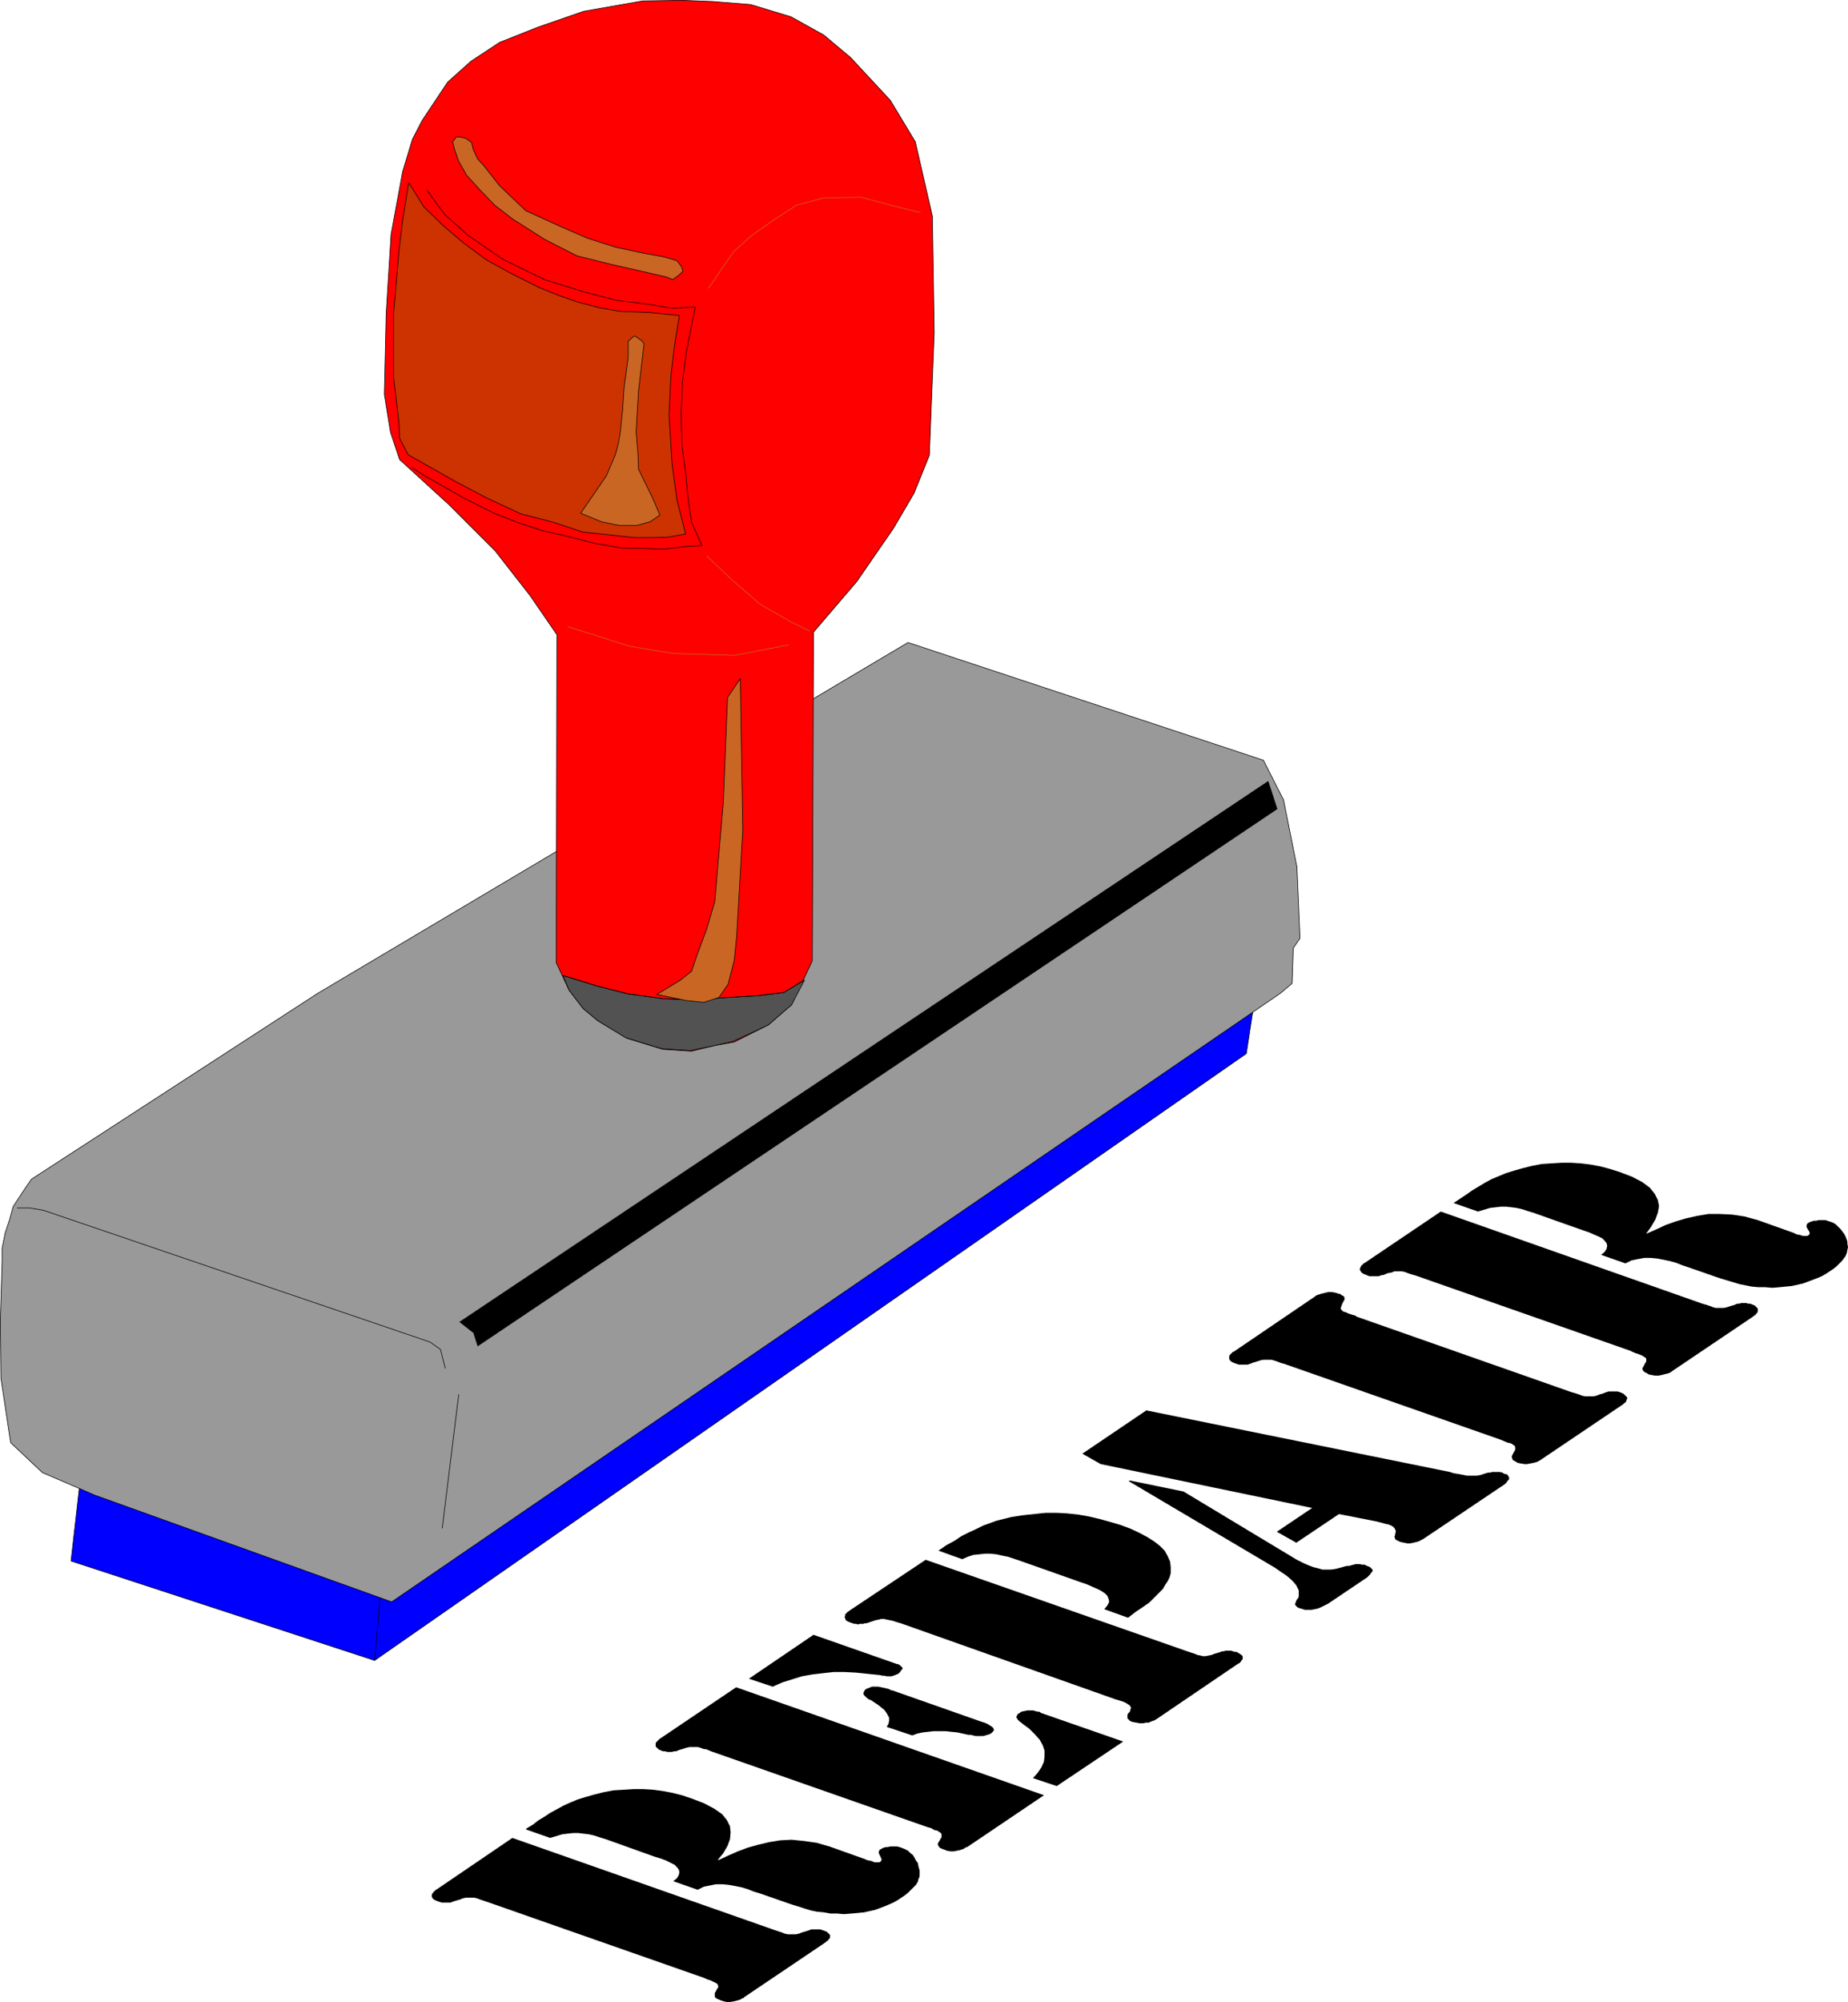 <?xml version="1.0" encoding="UTF-8" standalone="no"?>
<svg
   version="1.0"
   width="129.617mm"
   height="140.348mm"
   id="svg39"
   sodipodi:docname="Repair.wmf"
   xmlns:inkscape="http://www.inkscape.org/namespaces/inkscape"
   xmlns:sodipodi="http://sodipodi.sourceforge.net/DTD/sodipodi-0.dtd"
   xmlns="http://www.w3.org/2000/svg"
   xmlns:svg="http://www.w3.org/2000/svg">
  <sodipodi:namedview
     id="namedview39"
     pagecolor="#ffffff"
     bordercolor="#000000"
     borderopacity="0.25"
     inkscape:showpageshadow="2"
     inkscape:pageopacity="0.0"
     inkscape:pagecheckerboard="0"
     inkscape:deskcolor="#d1d1d1"
     inkscape:document-units="mm" />
  <defs
     id="defs1">
    <pattern
       id="WMFhbasepattern"
       patternUnits="userSpaceOnUse"
       width="6"
       height="6"
       x="0"
       y="0" />
  </defs>
  <path
     style="fill:#0000ff;fill-opacity:1;fill-rule:evenodd;stroke:none"
     d="M 99.303,439.952 330.391,279.162 333.461,259.123 94.293,424.924 Z"
     id="path1" />
  <path
     style="fill:none;stroke:#000000;stroke-width:0.162px;stroke-linecap:round;stroke-linejoin:round;stroke-miterlimit:4;stroke-dasharray:none;stroke-opacity:1"
     d="M 99.303,439.952 330.391,279.162 333.461,259.123 94.293,424.924 l 5.01,15.029 v 0"
     id="path2" />
  <path
     style="fill:#0000ff;fill-opacity:1;fill-rule:evenodd;stroke:none"
     d="m 99.303,439.952 3.394,-38.945 -79.507,-25.694 -4.363,38.299 z"
     id="path3" />
  <path
     style="fill:none;stroke:#000000;stroke-width:0.162px;stroke-linecap:round;stroke-linejoin:round;stroke-miterlimit:4;stroke-dasharray:none;stroke-opacity:1"
     d="m 99.303,439.952 3.394,-38.945 -79.507,-25.694 -4.363,38.299 80.477,26.341 v 0"
     id="path4" />
  <path
     style="fill:#999999;fill-opacity:1;fill-rule:evenodd;stroke:none"
     d="m 342.511,260.578 -3.07,2.586 L 103.828,424.439 25.129,396.159 11.231,390.18 2.828,382.262 0.242,365.132 0.081,349.942 0.566,334.105 v -3.394 l 0.808,-4.04 1.131,-3.394 0.97,-3.555 2.424,-3.717 2.424,-3.555 75.952,-49.288 156.429,-92.919 94.213,31.189 5.333,10.504 3.555,17.776 0.808,18.907 -1.778,2.586 -0.323,9.373 z"
     id="path5" />
  <path
     style="fill:none;stroke:#000000;stroke-width:0.162px;stroke-linecap:round;stroke-linejoin:round;stroke-miterlimit:4;stroke-dasharray:none;stroke-opacity:1"
     d="m 342.511,260.578 -3.07,2.586 L 103.828,424.439 25.129,396.159 11.231,390.18 2.828,382.262 0.242,365.132 0.081,349.942 0.566,334.105 v -3.394 l 0.808,-4.04 1.131,-3.394 0.97,-3.555 2.424,-3.717 2.424,-3.555 75.952,-49.288 156.429,-92.919 94.213,31.189 5.333,10.504 3.555,17.776 0.808,18.907 -1.778,2.586 -0.323,9.373 v 0"
     id="path6" />
  <path
     style="fill:none;stroke:#000000;stroke-width:0.162px;stroke-linecap:round;stroke-linejoin:round;stroke-miterlimit:4;stroke-dasharray:none;stroke-opacity:1"
     d="m 117.241,404.885 4.363,-35.39"
     id="path7" />
  <path
     style="fill:#000000;fill-opacity:1;fill-rule:evenodd;stroke:none"
     d="m 126.613,356.729 -1.131,-3.555 -3.717,-2.909 214.443,-143.338 2.424,7.434 z"
     id="path8" />
  <path
     style="fill:none;stroke:#000000;stroke-width:0.162px;stroke-linecap:round;stroke-linejoin:round;stroke-miterlimit:4;stroke-dasharray:none;stroke-opacity:1"
     d="m 118.049,362.547 -1.293,-5.01 -2.747,-1.939 -102.454,-34.905 -3.717,-0.646 H 4.606"
     id="path9" />
  <path
     style="fill:#ff0000;fill-opacity:1;fill-rule:evenodd;stroke:none"
     d="m 215.332,254.599 0.323,-87.102 11.474,-13.413 9.696,-14.059 5.494,-9.373 4.04,-10.019 1.293,-32.481 -0.485,-30.865 -4.525,-19.715 -6.626,-10.989 L 225.513,15.271 218.402,9.292 209.676,4.444 199.01,1.212 188.991,0.404 180.911,0.081 170.407,0.242 154.732,2.99 l -12.12,4.202 -10.181,4.04 -7.595,5.01 -6.141,5.494 -6.787,10.181 -2.586,5.01 -2.586,8.565 -3.07,16.645 -1.293,21.008 -0.485,21.331 1.616,10.019 2.424,7.272 13.09,11.958 12.282,12.281 9.211,11.797 7.11,10.342 -0.162,86.94 3.394,7.272 3.717,4.848 3.878,3.232 7.757,4.686 9.534,2.909 7.595,0.485 5.979,-1.454 5.333,-0.97 9.05,-4.525 6.141,-5.333 z"
     id="path10" />
  <path
     style="fill:none;stroke:#000000;stroke-width:0.162px;stroke-linecap:round;stroke-linejoin:round;stroke-miterlimit:4;stroke-dasharray:none;stroke-opacity:1"
     d="m 215.332,254.599 0.323,-87.102 11.474,-13.413 9.696,-14.059 5.494,-9.373 4.04,-10.019 1.293,-32.481 -0.485,-30.865 -4.525,-19.715 -6.626,-10.989 L 225.513,15.271 218.402,9.292 209.676,4.444 199.01,1.212 188.991,0.404 180.911,0.081 170.407,0.242 154.732,2.99 l -12.12,4.202 -10.181,4.04 -7.595,5.01 -6.141,5.494 -6.787,10.181 -2.586,5.01 -2.586,8.565 -3.07,16.645 -1.293,21.008 -0.485,21.331 1.616,10.019 2.424,7.272 13.09,11.958 12.282,12.281 9.211,11.797 7.11,10.342 -0.162,86.94 3.394,7.272 3.717,4.848 3.878,3.232 7.757,4.686 9.534,2.909 7.595,0.485 5.979,-1.454 5.333,-0.97 9.05,-4.525 6.141,-5.333 5.494,-11.635 v 0"
     id="path11" />
  <path
     style="fill:#c96623;fill-opacity:1;fill-rule:evenodd;stroke:none"
     d="m 180.588,70.538 0.485,1.293 -0.97,0.97 -1.778,1.293 -1.454,-0.646 -8.403,-1.939 -7.11,-1.616 -8.403,-2.101 -8.565,-4.363 -8.403,-5.333 -4.848,-3.717 -4.04,-4.202 -3.394,-3.717 -2.101,-3.717 -1.131,-3.232 -0.485,-1.939 0.97,-1.293 h 0.808 l 1.616,0.323 1.616,1.131 0.485,1.939 1.131,2.424 1.616,1.778 4.202,5.333 6.949,6.626 8.888,4.04 7.434,3.232 7.595,2.424 7.595,1.616 4.525,0.808 1.939,0.485 2.101,0.646 z"
     id="path12" />
  <path
     style="fill:none;stroke:#000000;stroke-width:0.162px;stroke-linecap:round;stroke-linejoin:round;stroke-miterlimit:4;stroke-dasharray:none;stroke-opacity:1"
     d="m 180.588,70.538 0.485,1.293 -0.97,0.97 -1.778,1.293 -1.454,-0.646 -8.403,-1.939 -7.11,-1.616 -8.403,-2.101 -8.565,-4.363 -8.403,-5.333 -4.848,-3.717 -4.04,-4.202 -3.394,-3.717 -2.101,-3.717 -1.131,-3.232 -0.485,-1.939 0.97,-1.293 h 0.808 l 1.616,0.323 1.616,1.131 0.485,1.939 1.131,2.424 1.616,1.778 4.202,5.333 6.949,6.626 8.888,4.04 7.434,3.232 7.595,2.424 7.595,1.616 4.525,0.808 1.939,0.485 2.101,0.646 1.131,1.454 v 0"
     id="path13" />
  <path
     style="fill:none;stroke:#000000;stroke-width:0.162px;stroke-linecap:round;stroke-linejoin:round;stroke-miterlimit:4;stroke-dasharray:none;stroke-opacity:1"
     d="m 113.201,50.338 1.778,2.586 2.909,3.878 6.302,5.656 9.211,6.302 10.989,5.333 10.342,3.232 8.726,2.262 8.08,0.97 6.626,1.131 6.141,-0.323 -1.131,5.656 -1.293,6.626 -0.97,7.595 -0.323,8.08 0.162,8.403 1.131,8.726 0.485,5.333 0.97,6.626 2.747,6.141 -4.848,0.323 -5.171,0.646 -4.848,-0.162 -6.464,-0.162 -7.434,-1.293 -7.434,-1.939 -5.979,-1.293 -6.787,-2.262 -6.141,-2.424 -7.757,-3.878 -10.827,-6.141 -3.232,-2.101"
     id="path14" />
  <path
     style="fill:#cc3300;fill-opacity:1;fill-rule:evenodd;stroke:none"
     d="m 181.719,141.48 -4.363,0.808 -3.878,0.162 h -5.333 l -5.656,-0.646 -7.918,-0.808 -7.757,-2.586 -8.726,-2.262 -9.05,-4.202 -8.565,-4.525 -12.282,-6.949 -2.262,-4.363 -0.162,-4.202 -1.454,-12.12 V 83.466 l 1.454,-16.968 0.97,-8.08 1.616,-10.019 4.04,6.464 5.01,4.848 5.494,4.686 6.141,4.525 6.787,3.717 7.11,3.555 5.171,2.101 5.171,1.778 5.494,1.454 5.494,0.97 8.08,0.323 7.757,0.808 -1.293,7.918 -0.97,8.08 -0.485,10.342 0.808,12.928 1.293,9.696 1.616,6.141 0.646,2.747 z"
     id="path15" />
  <path
     style="fill:none;stroke:#000000;stroke-width:0.162px;stroke-linecap:round;stroke-linejoin:round;stroke-miterlimit:4;stroke-dasharray:none;stroke-opacity:1"
     d="m 181.719,141.48 -4.363,0.808 -3.878,0.162 h -5.333 l -5.656,-0.646 -7.918,-0.808 -7.757,-2.586 -8.726,-2.262 -9.05,-4.202 -8.565,-4.525 -12.282,-6.949 -2.262,-4.363 -0.162,-4.202 -1.454,-12.12 V 83.466 l 1.454,-16.968 0.97,-8.08 1.616,-10.019 4.04,6.464 5.01,4.848 5.494,4.686 6.141,4.525 6.787,3.717 7.11,3.555 5.171,2.101 5.171,1.778 5.494,1.454 5.494,0.97 8.08,0.323 7.757,0.808 -1.293,7.918 -0.97,8.08 -0.485,10.342 0.808,12.928 1.293,9.696 1.616,6.141 0.646,2.747 v 0"
     id="path16" />
  <path
     style="fill:none;stroke:#c96623;stroke-width:0.162px;stroke-linecap:round;stroke-linejoin:round;stroke-miterlimit:4;stroke-dasharray:none;stroke-opacity:1"
     d="m 243.935,56.317 -7.757,-1.939 -7.918,-2.101 -9.858,0.162 -7.272,1.939 -5.979,3.878 -5.979,4.202 -4.686,4.202 -3.232,4.686 -3.394,5.01"
     id="path17" />
  <path
     style="fill:none;stroke:#c96623;stroke-width:0.162px;stroke-linecap:round;stroke-linejoin:round;stroke-miterlimit:4;stroke-dasharray:none;stroke-opacity:1"
     d="m 187.375,147.297 6.464,6.141 7.595,6.626 7.918,4.525 5.171,2.586"
     id="path18" />
  <path
     style="fill:none;stroke:#c96623;stroke-width:0.162px;stroke-linecap:round;stroke-linejoin:round;stroke-miterlimit:4;stroke-dasharray:none;stroke-opacity:1"
     d="m 209.029,170.891 -14.221,2.747 -16.322,-0.485 -11.635,-1.939 -16.322,-5.171"
     id="path19" />
  <path
     style="fill:#525252;fill-opacity:1;fill-rule:evenodd;stroke:none"
     d="m 192.869,264.295 -9.05,0.646 -8.08,-0.323 -9.373,-1.293 -8.242,-2.101 -8.888,-2.747 1.616,3.878 3.717,4.848 3.878,3.232 7.434,4.525 9.534,2.909 7.595,0.485 6.302,-1.293 5.01,-1.131 9.373,-4.363 6.141,-5.333 3.394,-6.464 -5.494,3.232 -6.626,0.808 -8.08,0.485 v 0 z"
     id="path20" />
  <path
     style="fill:none;stroke:#000000;stroke-width:0.162px;stroke-linecap:round;stroke-linejoin:round;stroke-miterlimit:4;stroke-dasharray:none;stroke-opacity:1"
     d="m 192.869,264.295 -9.05,0.646 -8.08,-0.323 -9.373,-1.293 -8.242,-2.101 -8.888,-2.747 1.616,3.878 3.717,4.848 3.878,3.232 7.434,4.525 9.534,2.909 7.595,0.485 6.302,-1.293 5.01,-1.131 9.373,-4.363 6.141,-5.333 3.394,-6.464 -5.494,3.232 -6.626,0.808 -8.08,0.485 v 0"
     id="path21" />
  <path
     style="fill:#c96623;fill-opacity:1;fill-rule:evenodd;stroke:none"
     d="m 174.932,136.47 -2.586,1.778 -3.555,0.97 h -4.686 l -4.686,-0.97 -5.494,-2.262 3.232,-4.686 3.555,-5.171 2.424,-5.656 0.808,-3.07 0.485,-2.909 0.646,-6.141 0.323,-5.333 1.131,-8.403 v -4.202 l 1.454,-1.293 h 0.485 l 1.616,1.131 0.646,0.808 -1.454,12.443 -0.646,10.989 0.485,5.494 0.162,4.363 3.717,7.595 1.939,4.525 z"
     id="path22" />
  <path
     style="fill:none;stroke:#000000;stroke-width:0.162px;stroke-linecap:round;stroke-linejoin:round;stroke-miterlimit:4;stroke-dasharray:none;stroke-opacity:1"
     d="m 174.932,136.47 -2.586,1.778 -3.555,0.97 h -4.686 l -4.686,-0.97 -5.494,-2.262 3.232,-4.686 3.555,-5.171 2.424,-5.656 0.808,-3.07 0.485,-2.909 0.646,-6.141 0.323,-5.333 1.131,-8.403 v -4.202 l 1.454,-1.293 h 0.485 l 1.616,1.131 0.646,0.808 -1.454,12.443 -0.646,10.989 0.485,5.494 0.162,4.363 3.717,7.595 1.939,4.525 v 0"
     id="path23" />
  <path
     style="fill:none;stroke:#000000;stroke-width:0.162px;stroke-linecap:round;stroke-linejoin:round;stroke-miterlimit:4;stroke-dasharray:none;stroke-opacity:1"
     d="m 213.231,259.608 -5.494,3.394 -6.626,0.808 -8.08,0.485 -9.211,0.646 -8.08,-0.323 -9.373,-1.293 -8.242,-2.101 -8.888,-2.747"
     id="path24" />
  <path
     style="fill:#c96623;fill-opacity:1;fill-rule:evenodd;stroke:none"
     d="m 174.124,263.487 6.141,-3.717 3.07,-2.424 1.293,-3.878 2.747,-7.434 2.101,-7.11 2.262,-26.341 1.131,-27.795 3.394,-5.01 0.646,40.238 -1.616,27.957 -0.646,6.464 -1.616,6.302 -2.424,3.555 -4.04,1.293 -4.686,-0.485 -7.757,-1.616 z"
     id="path25" />
  <path
     style="fill:none;stroke:#000000;stroke-width:0.162px;stroke-linecap:round;stroke-linejoin:round;stroke-miterlimit:4;stroke-dasharray:none;stroke-opacity:1"
     d="m 174.124,263.487 6.141,-3.717 3.07,-2.424 1.293,-3.878 2.747,-7.434 2.101,-7.11 2.262,-26.341 1.131,-27.795 3.394,-5.01 0.646,40.238 -1.616,27.957 -0.646,6.464 -1.616,6.302 -2.424,3.555 -4.04,1.293 -4.686,-0.485 -7.757,-1.616 v 0"
     id="path26" />
  <path
     style="fill:#000000;fill-opacity:1;fill-rule:evenodd;stroke:none"
     d="m 186.405,523.984 1.131,0.485 0.97,0.323 0.646,0.323 0.646,0.323 0.323,0.162 0.162,0.323 0.162,0.485 -0.162,0.323 -0.323,0.485 -0.323,0.646 -0.162,0.162 v 0.323 0.162 0.323 0.162 l 0.162,0.323 0.323,0.162 0.162,0.162 0.485,0.162 0.323,0.162 0.97,0.323 0.808,0.162 h 0.808 l 0.97,-0.162 0.646,-0.162 0.646,-0.162 0.485,-0.162 0.485,-0.323 h 0.323 v -0.162 l 21.816,-14.705 0.162,-0.162 0.162,-0.162 0.323,-0.162 0.162,-0.323 0.323,-0.323 v -0.485 -0.323 l -0.323,-0.323 -0.485,-0.485 -0.808,-0.323 -0.485,-0.162 -0.485,-0.162 h -0.485 -0.485 -0.485 -0.485 -0.485 l -0.323,0.162 -0.485,0.162 -0.485,0.162 -1.131,0.323 -0.808,0.323 -0.808,0.162 h -0.808 -0.646 -0.646 l -0.808,-0.162 -0.808,-0.323 -0.97,-0.323 -0.97,-0.323 -69.488,-24.401 -20.2,13.736 h -0.162 l -0.162,0.323 -0.323,0.162 -0.162,0.323 -0.323,0.323 v 0.485 0.323 l 0.323,0.485 0.485,0.323 0.808,0.323 0.485,0.162 0.485,0.162 h 0.485 0.485 0.485 0.485 0.485 l 0.323,-0.162 0.485,-0.162 0.485,-0.162 1.131,-0.323 0.808,-0.323 0.808,-0.162 h 0.808 0.646 0.646 l 0.808,0.162 0.808,0.323 0.97,0.323 0.97,0.323 57.206,20.038 z"
     id="path27" />
  <path
     style="fill:#000000;fill-opacity:1;fill-rule:evenodd;stroke:none"
     d="m 145.844,486.977 1.616,-0.485 1.616,-0.485 1.454,-0.162 1.454,-0.162 h 1.293 l 1.293,0.162 1.454,0.162 1.454,0.323 1.454,0.485 1.616,0.485 13.09,4.686 1.616,0.485 1.293,0.485 1.293,0.646 0.97,0.485 0.646,0.646 0.485,0.646 0.162,0.646 -0.162,0.808 -0.485,0.808 -0.97,0.808 6.464,2.262 1.616,-0.808 1.616,-0.323 1.616,-0.323 h 1.778 l 1.616,0.162 1.778,0.323 1.616,0.323 1.616,0.485 1.616,0.646 1.616,0.485 7.434,2.586 1.454,0.485 1.616,0.485 1.454,0.485 1.616,0.485 1.616,0.323 1.778,0.162 1.778,0.323 h 1.778 l 1.778,0.162 1.939,-0.162 1.778,-0.162 1.616,-0.162 1.454,-0.323 1.454,-0.323 1.293,-0.485 1.293,-0.485 1.131,-0.485 1.131,-0.485 1.131,-0.646 0.97,-0.646 0.97,-0.646 0.808,-0.646 0.808,-0.808 0.646,-0.646 0.646,-0.646 0.485,-0.808 0.162,-0.646 0.323,-0.808 v -0.808 -0.808 l -0.162,-0.485 -0.162,-0.646 -0.162,-0.808 -0.485,-0.646 -0.323,-0.646 -0.485,-0.808 -0.646,-0.485 -0.646,-0.646 -0.97,-0.485 -0.808,-0.323 -0.485,-0.162 -0.646,-0.162 h -0.485 -0.646 -0.646 l -0.646,0.162 h -0.485 l -0.646,0.162 -0.323,0.162 -0.323,0.162 -0.485,0.323 -0.162,0.485 v 0.323 l 0.162,0.323 0.162,0.323 0.162,0.323 0.162,0.485 0.162,0.162 -0.162,0.323 -0.162,0.323 -0.323,0.162 h -0.485 -0.323 -0.485 l -0.323,-0.162 -0.485,-0.162 -0.485,-0.162 h -0.323 l -0.485,-0.162 -0.323,-0.162 -9.534,-3.394 -3.394,-0.97 -3.394,-0.485 -3.232,-0.323 -3.07,0.162 -2.909,0.485 -2.747,0.646 -2.909,0.808 -2.586,0.97 -2.586,1.131 -2.424,1.131 h -0.323 l 1.454,-1.778 1.131,-1.939 0.646,-1.778 0.162,-1.778 -0.162,-1.616 -0.808,-1.616 -1.293,-1.616 -2.101,-1.454 -2.747,-1.454 -3.394,-1.293 -2.424,-0.808 -2.586,-0.646 -2.586,-0.485 -2.424,-0.323 -2.586,-0.162 h -2.586 l -2.586,0.162 -2.747,0.162 -2.586,0.485 -2.586,0.646 -2.262,0.646 -2.101,0.646 -1.939,0.808 -1.778,0.808 -1.778,0.97 -1.778,0.97 -1.454,0.97 -1.616,0.97 -1.454,1.131 -1.616,0.97 -0.323,0.323 6.464,2.262 z"
     id="path28" />
  <path
     style="fill:#000000;fill-opacity:1;fill-rule:evenodd;stroke:none"
     d="m 175.255,463.869 0.646,0.162 h 0.485 l 0.485,0.162 h 0.323 0.485 0.485 l 0.485,-0.162 h 0.485 l 0.485,-0.162 0.323,-0.162 1.131,-0.323 0.97,-0.323 0.808,-0.162 h 0.646 0.646 0.808 l 0.646,0.162 0.808,0.323 0.97,0.162 1.131,0.485 57.206,20.038 1.131,0.323 0.808,0.485 0.808,0.162 0.485,0.323 0.485,0.323 0.162,0.323 v 0.323 0.485 l -0.323,0.485 -0.323,0.646 -0.162,0.162 -0.162,0.323 v 0.162 0.323 l 0.162,0.162 0.162,0.323 0.162,0.162 0.323,0.162 0.323,0.162 0.485,0.162 0.808,0.323 0.97,0.162 h 0.808 l 0.808,-0.162 0.808,-0.162 0.485,-0.162 0.485,-0.162 0.485,-0.323 0.323,-0.162 h 0.162 l 20.362,-13.736 -81.608,-28.603 -20.362,13.736 v 0 l -0.323,0.323 -0.162,0.162 -0.323,0.323 -0.162,0.323 v 0.323 0.485 l 0.323,0.323 0.485,0.485 0.808,0.323 v 0 z"
     id="path29" />
  <path
     style="fill:#000000;fill-opacity:1;fill-rule:evenodd;stroke:none"
     d="m 204.828,446.901 2.586,-1.131 2.586,-0.808 2.586,-0.808 2.747,-0.485 2.747,-0.323 2.909,-0.323 h 2.909 l 3.07,0.162 3.07,0.323 3.232,0.323 0.646,0.162 h 0.485 l 0.646,0.162 h 0.485 0.485 0.323 l 0.485,-0.162 0.485,-0.162 0.323,-0.162 0.485,-0.162 0.485,-0.485 0.323,-0.485 0.323,-0.323 v -0.323 l -0.162,-0.162 -0.323,-0.323 -0.162,-0.162 -0.323,-0.162 -0.162,-0.162 h -0.323 l -22.139,-7.757 -17.13,11.635 z"
     id="path30" />
  <path
     style="fill:#000000;fill-opacity:1;fill-rule:evenodd;stroke:none"
     d="m 241.834,459.829 1.293,-0.485 1.454,-0.323 1.454,-0.162 1.454,-0.162 h 1.616 1.616 l 1.454,0.162 1.616,0.162 1.454,0.323 1.454,0.323 h 0.646 l 0.646,0.162 0.646,0.162 h 0.808 0.646 0.485 l 0.646,-0.162 0.485,-0.162 0.646,-0.162 0.485,-0.323 0.485,-0.485 0.162,-0.323 -0.162,-0.485 -0.323,-0.323 -0.485,-0.323 -0.485,-0.323 -0.646,-0.323 -0.485,-0.162 -0.485,-0.162 -0.485,-0.162 -23.432,-8.242 h -0.323 l -0.485,-0.323 -0.646,-0.162 -0.646,-0.162 -0.808,-0.162 -0.808,-0.162 h -0.808 -0.808 l -0.808,0.323 -0.808,0.323 -0.323,0.323 -0.162,0.323 -0.162,0.323 v 0.323 l 0.162,0.323 0.162,0.162 0.323,0.323 0.323,0.323 0.485,0.323 0.485,0.162 0.97,0.646 0.97,0.646 0.808,0.646 0.808,0.646 0.485,0.646 0.485,0.808 0.323,0.646 v 0.808 l -0.162,0.808 -0.485,0.808 6.787,2.262 z"
     id="path31" />
  <path
     style="fill:#000000;fill-opacity:1;fill-rule:evenodd;stroke:none"
     d="m 280.133,473.242 17.614,-11.797 -21.816,-7.595 -0.162,-0.162 -0.323,-0.162 h -0.485 l -0.485,-0.162 -0.646,-0.162 h -0.646 -0.808 l -0.808,0.162 -0.808,0.162 -0.646,0.485 -0.323,0.162 -0.162,0.323 -0.162,0.323 v 0.323 l 0.162,0.162 0.162,0.323 0.323,0.323 0.323,0.323 0.323,0.162 0.323,0.323 1.778,1.293 1.454,1.454 1.293,1.454 0.808,1.454 0.485,1.454 v 1.454 l -0.162,1.454 -0.646,1.454 -0.97,1.454 -1.293,1.454 z"
     id="path32" />
  <path
     style="fill:#000000;fill-opacity:1;fill-rule:evenodd;stroke:none"
     d="m 255.085,413.127 1.454,-0.646 1.454,-0.485 1.616,-0.162 1.454,-0.162 h 1.454 l 1.616,0.162 1.454,0.323 1.616,0.323 1.454,0.485 1.454,0.485 16.483,5.818 1.454,0.485 1.454,0.646 1.454,0.646 0.97,0.485 0.97,0.646 0.646,0.646 0.323,0.808 0.162,0.808 -0.485,0.97 -0.808,0.97 6.302,2.262 2.101,-1.616 1.939,-1.293 1.616,-1.131 1.293,-1.293 1.131,-1.131 1.131,-1.131 0.646,-1.131 0.646,-0.97 0.485,-0.97 0.323,-1.131 v -1.616 l -0.162,-1.454 -0.646,-1.454 -0.808,-1.454 -1.293,-1.293 -1.454,-1.131 -1.778,-1.131 -2.101,-1.131 -2.424,-1.131 -2.586,-0.97 -2.747,-0.808 -2.909,-0.808 -2.747,-0.646 -2.747,-0.485 -2.909,-0.323 -2.909,-0.162 h -2.909 l -3.07,0.323 -3.07,0.323 -3.07,0.485 -1.939,0.485 -1.939,0.485 -1.778,0.646 -1.778,0.646 -1.939,0.97 -1.778,0.808 -1.939,0.97 -1.939,1.293 -2.101,1.131 -2.101,1.454 z"
     id="path33" />
  <path
     style="fill:#000000;fill-opacity:1;fill-rule:evenodd;stroke:none"
     d="m 295.808,450.295 1.131,0.323 0.97,0.323 0.646,0.323 0.485,0.323 0.485,0.323 0.162,0.323 0.162,0.323 -0.162,0.323 -0.162,0.646 -0.485,0.485 -0.162,0.323 v 0.162 0.323 0.162 0.323 l 0.162,0.162 0.162,0.162 0.323,0.323 0.323,0.162 0.485,0.162 0.97,0.162 0.808,0.162 h 0.97 l 0.646,-0.162 h 0.808 l 0.646,-0.323 0.485,-0.162 0.485,-0.162 0.162,-0.162 0.323,-0.162 21.654,-14.705 h 0.162 l 0.162,-0.162 0.323,-0.323 0.162,-0.323 0.323,-0.323 v -0.323 -0.485 l -0.323,-0.323 -0.485,-0.323 -0.808,-0.485 h -0.485 l -0.485,-0.162 -0.485,-0.162 h -0.485 -0.485 -0.485 l -0.485,0.162 h -0.485 l -0.323,0.162 -0.485,0.162 -1.131,0.323 -0.808,0.323 -0.808,0.162 -0.808,0.162 h -0.646 l -0.646,-0.162 -0.808,-0.162 -0.808,-0.323 -0.97,-0.323 -0.97,-0.323 -69.326,-24.24 -20.362,13.574 -0.162,0.162 -0.323,0.162 -0.162,0.323 -0.323,0.162 v 0.485 l -0.162,0.323 0.162,0.323 0.162,0.485 0.485,0.323 0.808,0.323 0.485,0.162 0.485,0.162 h 0.485 l 0.485,0.162 0.485,-0.162 h 0.485 0.485 l 0.323,-0.162 h 0.485 l 0.485,-0.162 0.97,-0.323 0.97,-0.323 0.808,-0.162 0.646,-0.162 h 0.808 l 0.646,0.162 0.808,0.162 0.808,0.162 0.97,0.323 1.131,0.323 z"
     id="path34" />
  <path
     style="fill:#000000;fill-opacity:1;fill-rule:evenodd;stroke:none"
     d="m 299.525,392.281 -0.323,0.162 38.784,22.947 1.616,1.131 1.454,0.97 1.131,0.97 0.808,0.808 0.646,0.808 0.323,0.646 0.323,0.646 v 0.646 0.485 0.485 l -0.162,0.485 -0.323,0.323 -0.162,0.323 -0.162,0.485 -0.162,0.323 v 0.162 l 0.162,0.323 0.323,0.323 0.485,0.323 0.646,0.162 0.97,0.323 h 0.808 0.97 l 0.808,-0.162 0.808,-0.162 0.808,-0.323 0.646,-0.323 0.646,-0.323 0.646,-0.323 0.485,-0.323 8.888,-5.979 0.485,-0.323 0.485,-0.323 0.485,-0.485 0.323,-0.323 0.323,-0.485 0.323,-0.323 v -0.485 l -0.323,-0.323 -0.323,-0.323 -0.808,-0.323 -0.646,-0.323 h -0.646 l -0.646,-0.162 h -0.485 -0.646 l -0.485,0.162 -0.646,0.162 -0.485,0.162 h -0.646 l -0.646,0.162 -1.131,0.323 -1.293,0.323 -1.131,0.162 h -1.131 -1.131 l -1.131,-0.323 -1.293,-0.323 -1.293,-0.485 -1.454,-0.646 -1.616,-0.808 -30.058,-18.099 z"
     id="path35" />
  <path
     style="fill:#000000;fill-opacity:1;fill-rule:evenodd;stroke:none"
     d="m 364.812,403.108 1.293,0.323 1.131,0.323 0.808,0.162 0.808,0.323 0.485,0.323 0.323,0.323 0.162,0.323 0.162,0.323 v 0.485 l -0.162,0.485 v 0.323 l -0.162,0.323 v 0.162 l 0.162,0.162 v 0.323 l 0.162,0.162 0.323,0.162 0.323,0.162 0.323,0.162 0.485,0.162 0.808,0.162 0.808,0.162 h 0.808 l 0.808,-0.162 0.646,-0.162 0.646,-0.162 0.646,-0.323 0.646,-0.323 0.485,-0.323 0.485,-0.323 19.23,-12.928 0.485,-0.323 0.485,-0.323 0.485,-0.323 0.485,-0.485 0.323,-0.485 0.323,-0.323 v -0.485 l -0.162,-0.323 -0.323,-0.485 -0.808,-0.162 -0.485,-0.323 -0.646,-0.162 h -0.485 -0.646 -0.485 -0.485 l -0.485,0.162 h -0.485 l -0.646,0.162 -0.485,0.162 -0.97,0.323 -0.97,0.162 h -0.808 -0.808 -0.97 l -0.808,-0.162 -0.808,-0.162 -0.97,-0.162 -0.97,-0.162 -0.97,-0.323 -80.477,-16.321 -16.968,11.473 4.848,2.747 56.075,11.635 -9.373,6.302 5.171,2.909 11.312,-7.595 9.858,1.939 z"
     id="path36" />
  <path
     style="fill:#000000;fill-opacity:1;fill-rule:evenodd;stroke:none"
     d="m 359.479,348.649 -1.131,-0.323 -0.97,-0.323 -0.646,-0.323 -0.646,-0.162 -0.323,-0.323 -0.323,-0.323 v -0.485 l 0.162,-0.323 0.162,-0.485 0.323,-0.646 0.162,-0.323 0.162,-0.162 v -0.323 -0.162 -0.162 l -0.162,-0.323 -0.323,-0.162 -0.323,-0.162 -0.323,-0.323 h -0.323 l -0.97,-0.323 -0.97,-0.162 h -0.808 l -0.808,0.162 -0.646,0.162 -0.646,0.162 -0.485,0.162 -0.485,0.162 -0.323,0.162 -0.162,0.162 -21.654,14.705 h -0.162 l -0.323,0.323 -0.162,0.162 -0.323,0.323 -0.162,0.323 v 0.323 0.485 l 0.323,0.485 0.485,0.323 0.808,0.323 0.485,0.162 0.485,0.162 h 0.485 0.485 0.485 0.323 0.485 l 0.485,-0.162 0.485,-0.162 0.323,-0.162 1.131,-0.323 0.97,-0.323 0.808,-0.162 h 0.646 0.808 0.646 l 0.646,0.162 0.97,0.323 0.808,0.323 1.131,0.323 57.206,20.038 1.131,0.485 0.808,0.323 0.808,0.162 0.485,0.323 0.485,0.323 0.162,0.323 v 0.323 0.485 l -0.323,0.485 -0.323,0.646 -0.162,0.162 v 0.323 l -0.162,0.162 0.162,0.323 v 0.162 l 0.162,0.323 0.162,0.162 0.323,0.162 0.323,0.162 0.485,0.323 0.808,0.162 0.97,0.162 h 0.808 l 0.808,-0.162 0.808,-0.162 0.646,-0.162 0.485,-0.162 0.485,-0.323 h 0.162 l 0.162,-0.162 21.816,-14.705 0.162,-0.162 0.162,-0.162 0.323,-0.162 0.162,-0.323 0.162,-0.485 0.162,-0.323 -0.162,-0.323 -0.323,-0.323 -0.485,-0.485 -0.646,-0.323 -0.485,-0.162 -0.485,-0.162 h -0.485 -0.485 -0.485 -0.485 -0.485 l -0.485,0.162 -0.485,0.162 -0.323,0.162 -1.131,0.323 -0.808,0.323 -0.808,0.162 h -0.808 -0.646 -0.646 l -0.808,-0.162 -0.808,-0.323 -0.97,-0.323 -1.131,-0.323 -57.045,-20.038 v 0 z"
     id="path37" />
  <path
     style="fill:#000000;fill-opacity:1;fill-rule:evenodd;stroke:none"
     d="m 432.36,358.022 1.131,0.485 0.97,0.323 0.808,0.323 0.485,0.323 0.323,0.162 0.323,0.323 v 0.485 0.323 l -0.323,0.485 -0.323,0.646 -0.162,0.323 -0.162,0.162 v 0.323 0.162 l 0.162,0.323 0.162,0.162 0.162,0.162 0.323,0.162 0.323,0.162 0.485,0.323 0.808,0.162 0.97,0.162 h 0.808 l 0.808,-0.162 0.646,-0.162 0.646,-0.162 0.646,-0.162 0.323,-0.162 0.323,-0.162 0.162,-0.162 21.816,-14.705 v -0.162 h 0.323 l 0.162,-0.323 0.323,-0.323 0.162,-0.323 v -0.485 -0.323 l -0.323,-0.323 -0.485,-0.485 -0.808,-0.323 -0.485,-0.162 h -0.485 l -0.485,-0.162 h -0.323 -0.485 -0.485 l -0.485,0.162 h -0.485 l -0.485,0.162 -0.323,0.162 -1.131,0.323 -0.97,0.323 -0.808,0.162 h -0.646 -0.646 -0.808 l -0.646,-0.162 -0.808,-0.323 -0.97,-0.323 -1.131,-0.323 -69.326,-24.401 -20.362,13.736 h -0.162 l -0.162,0.323 -0.323,0.162 -0.162,0.323 -0.162,0.323 -0.162,0.485 0.162,0.323 0.323,0.485 0.485,0.323 0.808,0.323 0.323,0.162 0.485,0.162 h 0.485 0.485 0.485 0.485 0.485 l 0.485,-0.162 0.485,-0.162 h 0.323 l 1.131,-0.485 0.97,-0.162 0.808,-0.323 h 0.646 0.646 0.646 l 0.808,0.162 0.808,0.323 0.97,0.323 1.131,0.323 57.206,20.038 v 0 z"
     id="path38" />
  <path
     style="fill:#000000;fill-opacity:1;fill-rule:evenodd;stroke:none"
     d="m 391.799,321.016 1.616,-0.485 1.616,-0.485 1.454,-0.162 1.454,-0.162 h 1.293 l 1.454,0.162 1.293,0.162 1.454,0.323 1.454,0.485 1.616,0.485 13.251,4.686 1.454,0.485 1.454,0.646 1.131,0.485 0.97,0.485 0.646,0.646 0.485,0.646 0.162,0.646 -0.162,0.808 -0.485,0.808 -0.97,0.808 6.464,2.262 1.616,-0.808 1.616,-0.323 1.778,-0.323 h 1.616 l 1.778,0.162 1.616,0.323 1.616,0.323 1.778,0.485 1.616,0.646 1.454,0.485 7.434,2.586 1.454,0.485 1.616,0.485 1.616,0.485 1.616,0.485 1.616,0.323 1.616,0.323 1.778,0.162 h 1.778 l 1.939,0.162 1.939,-0.162 1.616,-0.162 1.616,-0.162 1.454,-0.323 1.454,-0.323 1.293,-0.485 1.293,-0.485 1.293,-0.485 1.131,-0.485 1.131,-0.646 0.97,-0.646 0.97,-0.646 0.808,-0.646 0.808,-0.808 0.646,-0.646 0.485,-0.646 0.485,-0.646 0.323,-0.808 0.162,-0.808 0.162,-0.808 -0.162,-0.808 v -0.485 l -0.162,-0.646 -0.323,-0.808 -0.323,-0.646 -0.485,-0.646 -0.485,-0.646 -0.646,-0.646 -0.646,-0.646 -0.808,-0.485 -0.97,-0.323 -0.485,-0.162 -0.485,-0.162 h -0.646 -0.646 -0.485 l -0.646,0.162 h -0.646 l -0.485,0.162 -0.485,0.162 -0.323,0.162 -0.485,0.323 -0.162,0.485 v 0.323 l 0.162,0.323 0.162,0.323 0.323,0.485 0.162,0.323 v 0.162 0.323 l -0.323,0.323 -0.323,0.162 h -0.323 -0.485 -0.323 l -0.485,-0.162 -0.485,-0.162 h -0.323 l -0.485,-0.162 -0.323,-0.162 -0.323,-0.162 -9.534,-3.394 -3.555,-0.97 -3.232,-0.485 -3.232,-0.162 h -3.07 l -2.909,0.485 -2.909,0.646 -2.747,0.808 -2.747,0.97 -2.424,1.131 -2.586,1.131 h -0.162 l 1.293,-1.778 1.131,-1.939 0.646,-1.778 0.323,-1.778 -0.323,-1.616 -0.808,-1.616 -1.293,-1.616 -1.939,-1.454 -2.747,-1.454 -3.394,-1.293 -2.586,-0.808 -2.424,-0.646 -2.586,-0.485 -2.586,-0.323 -2.586,-0.162 h -2.586 l -2.586,0.162 -2.586,0.162 -2.586,0.485 -2.586,0.646 -2.262,0.646 -2.101,0.646 -1.939,0.808 -1.939,0.808 -1.778,0.97 -1.616,0.97 -1.616,0.97 -1.616,1.131 -1.454,0.97 -1.454,0.97 -0.485,0.323 6.464,2.262 z"
     id="path39" />
</svg>
